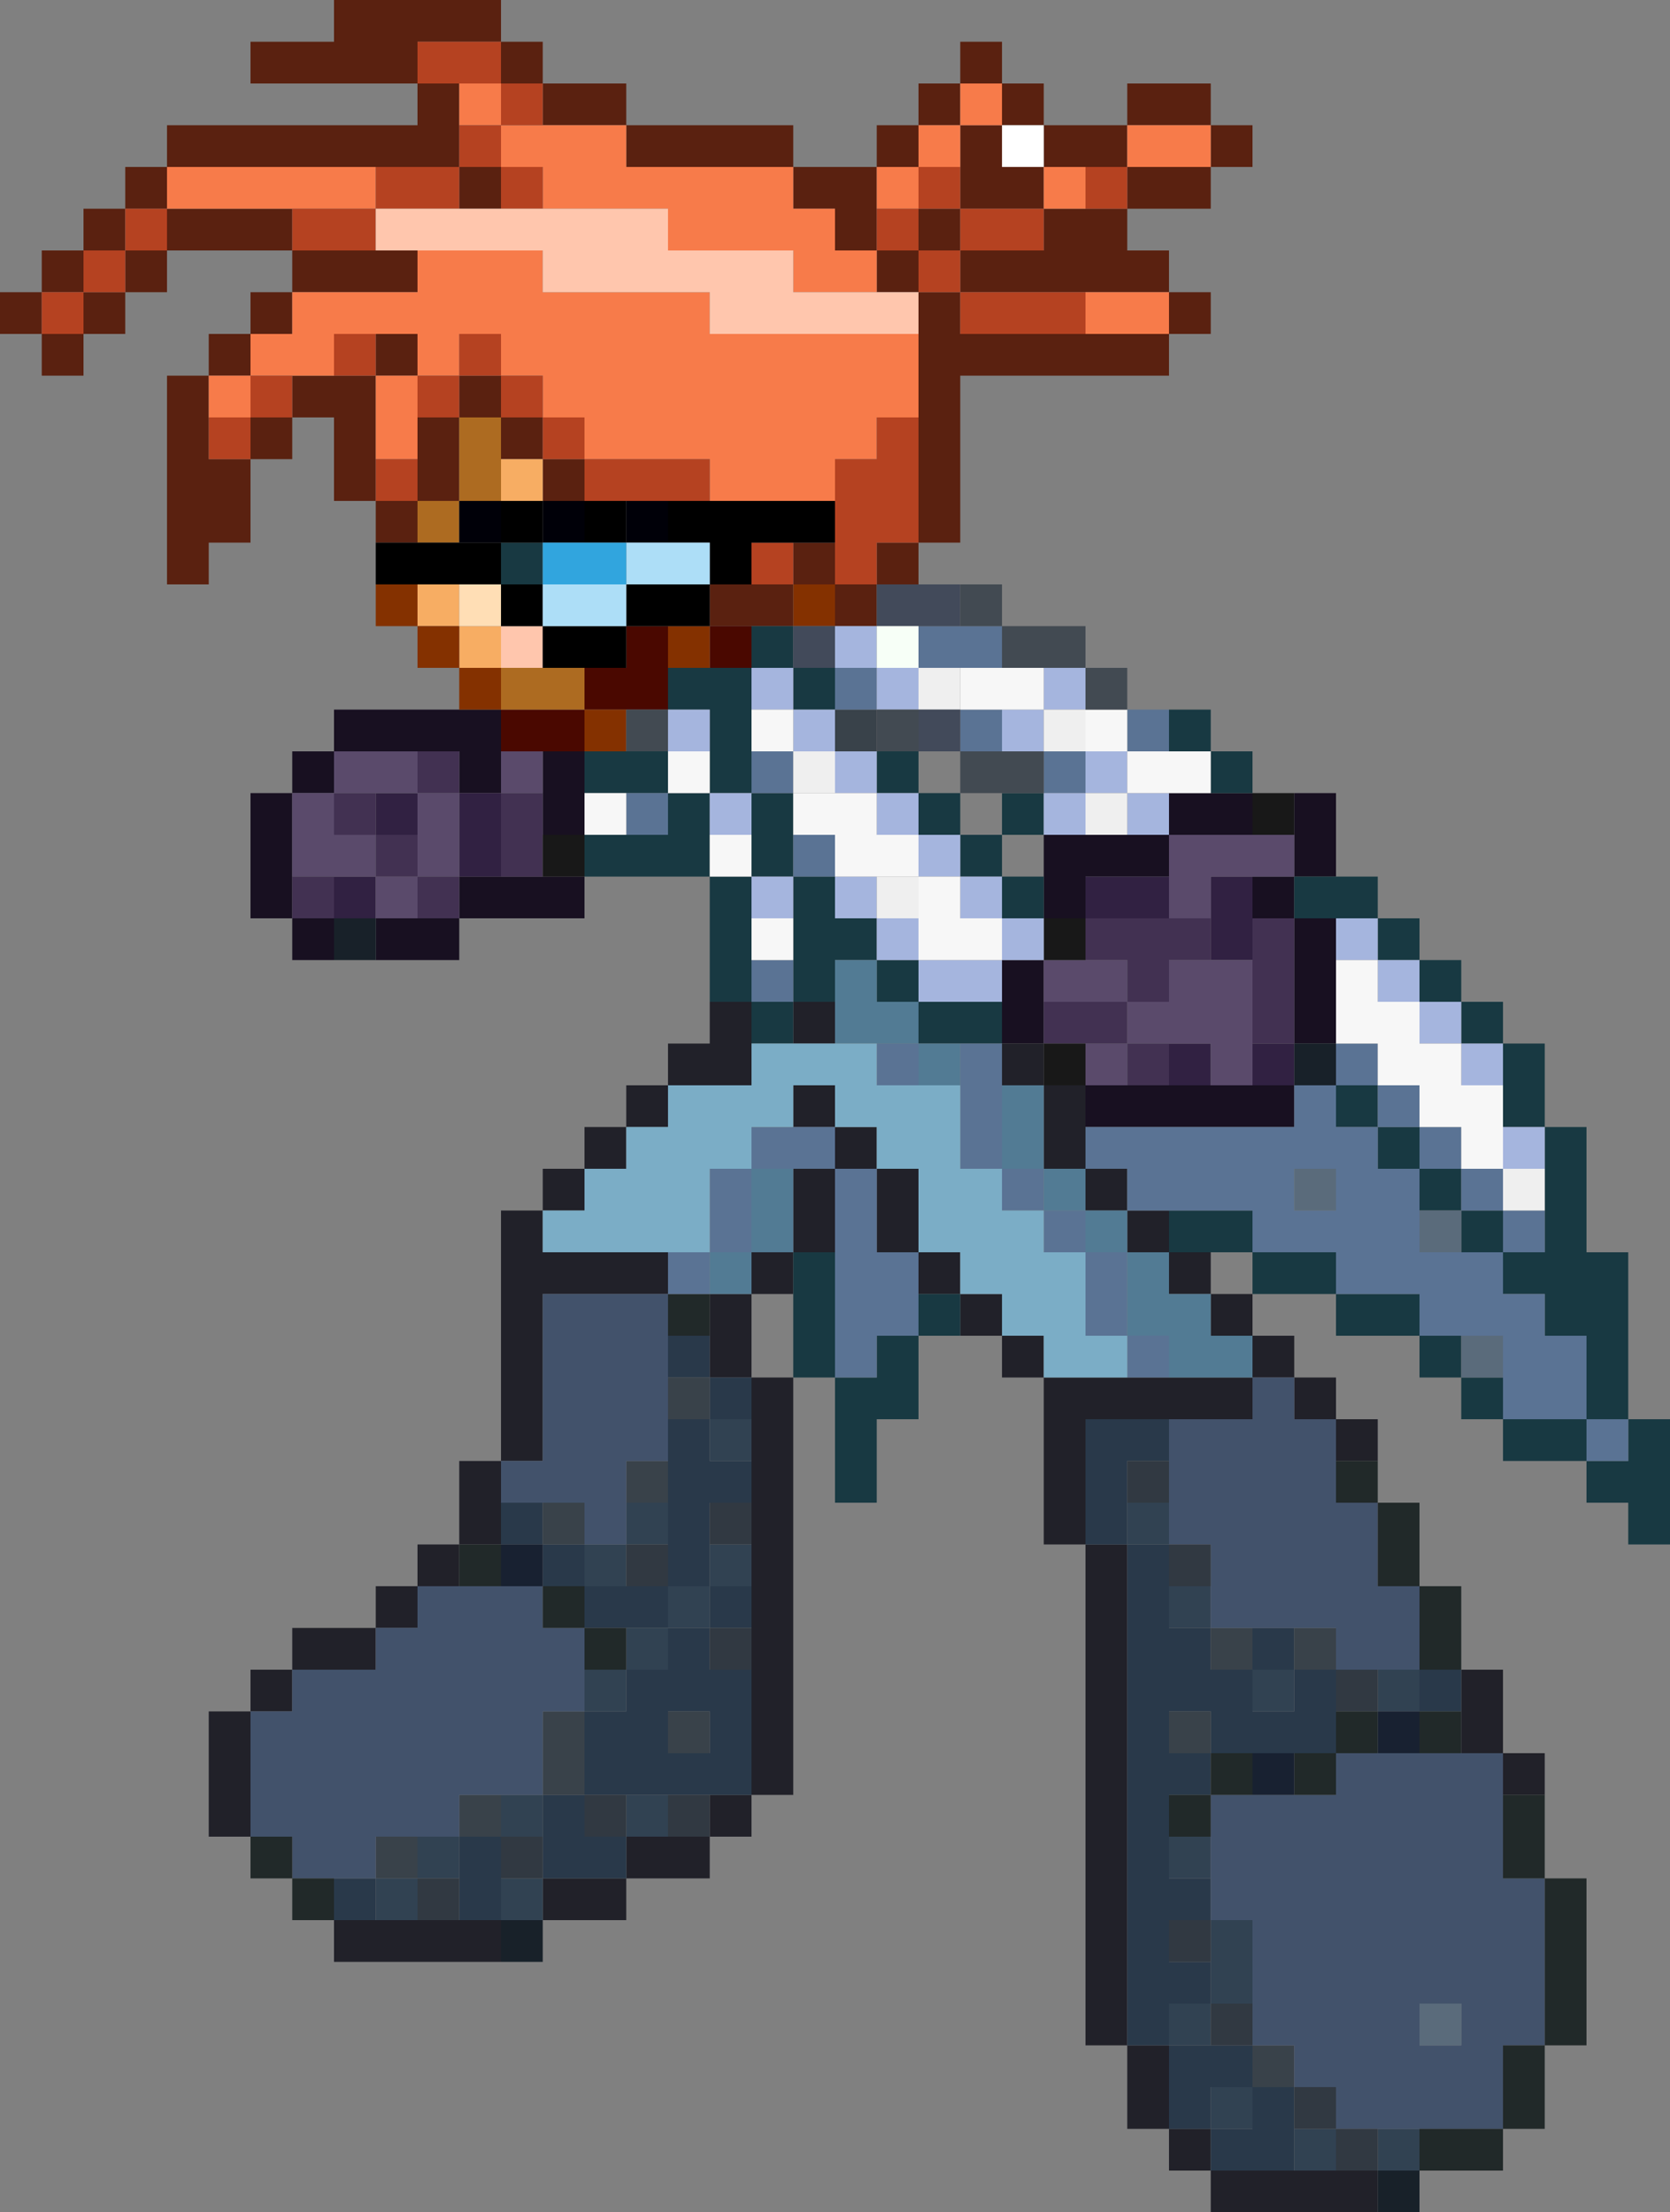 <?xml version="1.0" encoding="UTF-8" standalone="no"?>
<svg xmlns:xlink="http://www.w3.org/1999/xlink" height="53.0px" width="40.0px" xmlns="http://www.w3.org/2000/svg">
  <rect width="100%" height="100%" fill="#808080" stroke="none"/>
  <g transform="matrix(1.0, 0.0, 0.0, 1.0, -3.0, 6.0)">
    <path d="M12.0 7.0 L12.0 6.0 11.0 6.0 11.0 4.0 10.0 4.0 10.0 5.0 9.0 5.0 9.0 7.0 8.0 7.0 8.0 8.0 7.0 8.0 7.0 3.0 8.0 3.0 8.0 2.0 9.0 2.0 9.0 1.0 10.0 1.0 10.0 0.0 7.0 0.0 7.0 1.0 6.0 1.0 6.0 2.0 5.0 2.0 5.0 3.0 4.0 3.0 4.0 2.0 3.0 2.0 3.0 1.0 4.0 1.0 4.0 0.0 5.0 0.0 5.0 -1.0 6.0 -1.0 6.0 -2.0 7.0 -2.0 7.0 -3.0 13.0 -3.0 13.0 -4.0 9.0 -4.0 9.0 -5.0 11.0 -5.0 11.0 -6.0 15.0 -6.0 15.0 -5.0 16.0 -5.0 16.0 -4.0 18.0 -4.0 18.0 -3.0 22.0 -3.0 22.0 -2.0 24.0 -2.0 24.0 -3.0 25.0 -3.0 25.0 -4.0 26.0 -4.0 26.0 -5.0 27.0 -5.0 27.0 -4.0 28.0 -4.0 28.0 -3.0 30.0 -3.0 30.0 -4.0 32.0 -4.0 32.0 -3.0 33.0 -3.0 33.0 -2.0 32.0 -2.0 32.0 -1.0 30.0 -1.0 30.0 0.0 31.0 0.0 31.0 1.0 32.0 1.0 32.0 2.0 31.0 2.0 31.0 3.0 26.0 3.0 26.0 7.0 25.0 7.0 25.0 8.0 24.0 8.0 24.0 7.0 25.0 7.0 25.0 4.0 25.0 2.0 25.0 1.0 26.0 1.0 26.0 2.0 29.0 2.0 31.0 2.0 31.0 1.0 29.0 1.0 26.0 1.0 26.0 0.0 28.0 0.0 28.0 -1.0 29.0 -1.0 30.0 -1.0 30.0 -2.0 29.0 -2.0 28.0 -2.0 28.0 -3.0 27.0 -3.0 27.0 -4.0 26.0 -4.0 26.0 -3.0 25.0 -3.0 25.0 -2.0 24.0 -2.0 24.0 -1.0 24.0 0.0 23.0 0.0 23.0 -1.0 22.0 -1.0 22.0 -2.0 18.0 -2.0 18.0 -3.0 16.0 -3.0 16.0 -4.0 15.0 -4.0 15.0 -5.0 13.0 -5.0 13.0 -4.0 14.0 -4.0 14.0 -3.0 14.0 -2.0 12.0 -2.0 7.0 -2.0 7.0 -1.0 10.0 -1.0 10.0 0.0 12.0 0.0 13.0 0.0 13.0 1.0 10.0 1.0 10.0 2.0 9.0 2.0 9.0 3.0 8.0 3.0 8.0 4.0 8.0 5.0 9.0 5.0 9.0 4.0 10.0 4.0 10.0 3.0 11.0 3.0 12.0 3.0 12.0 5.0 12.0 6.0 13.0 6.0 13.0 7.0 12.0 7.0 M7.0 -1.0 L6.0 -1.0 6.0 0.0 5.0 0.0 5.0 1.0 4.0 1.0 4.0 2.0 5.0 2.0 5.0 1.0 6.0 1.0 6.0 0.0 7.0 0.0 7.0 -1.0 M30.0 -2.0 L32.0 -2.0 32.0 -3.0 30.0 -3.0 30.0 -2.0 M15.0 -1.0 L14.0 -1.0 14.0 -2.0 15.0 -2.0 15.0 -1.0 M24.0 1.0 L24.0 0.0 25.0 0.0 25.0 -1.0 26.0 -1.0 26.0 -2.0 26.0 -3.0 27.0 -3.0 27.0 -2.0 28.0 -2.0 28.0 -1.0 26.0 -1.0 26.0 0.0 25.0 0.0 25.0 1.0 24.0 1.0 M24.0 8.0 L24.0 9.0 23.0 9.0 23.0 8.0 24.0 8.0 M23.0 7.0 L23.0 8.0 22.0 8.0 22.0 7.0 23.0 7.0 M22.0 9.0 L21.0 9.0 20.0 9.0 20.0 8.0 21.0 8.0 22.0 8.0 22.0 9.0 M17.0 5.0 L17.0 6.0 16.0 6.0 16.0 5.0 15.0 5.0 15.0 4.0 16.0 4.0 16.0 5.0 17.0 5.0 M14.0 3.0 L15.0 3.0 15.0 4.0 14.0 4.0 14.0 6.0 13.0 6.0 13.0 5.0 13.0 4.0 14.0 4.0 14.0 3.0 M12.0 2.0 L13.0 2.0 13.0 3.0 12.0 3.0 12.0 2.0" fill="#5a2110" fill-rule="evenodd" stroke="none"/>
    <path d="M34.0 13.0 L35.0 13.0 35.0 15.0 34.0 15.0 34.0 16.0 33.0 16.0 33.0 15.0 34.0 15.0 34.0 14.0 34.0 13.0 M17.0 15.0 L17.0 16.0 14.0 16.0 14.0 17.0 12.0 17.0 12.0 16.0 13.0 16.0 14.0 16.0 14.0 15.0 15.0 15.0 16.0 15.0 17.0 15.0 M11.0 17.0 L10.0 17.0 10.0 16.0 9.0 16.0 9.0 13.0 10.0 13.0 10.0 12.0 11.0 12.0 11.0 11.0 14.0 11.0 15.0 11.0 15.0 12.0 15.0 13.0 14.0 13.0 14.0 12.0 13.0 12.0 11.0 12.0 11.0 13.0 10.0 13.0 10.0 15.0 10.0 16.0 11.0 16.0 11.0 17.0 M32.0 13.0 L33.0 13.0 33.0 14.0 31.0 14.0 31.0 15.0 29.0 15.0 29.0 16.0 28.0 16.0 28.0 15.0 28.0 14.0 29.0 14.0 30.0 14.0 31.0 14.0 31.0 13.0 32.0 13.0 M27.0 18.0 L27.0 17.0 28.0 17.0 28.0 18.0 28.0 19.0 27.0 19.0 27.0 18.0 M30.0 20.0 L31.0 20.0 32.0 20.0 33.0 20.0 34.0 20.0 34.0 21.0 29.0 21.0 29.0 20.0 30.0 20.0 M35.0 16.0 L35.0 17.0 35.0 19.0 34.0 19.0 34.0 16.0 35.0 16.0 M16.0 12.0 L17.0 12.0 17.0 13.0 17.0 14.0 16.0 14.0 16.0 13.0 16.0 12.0" fill="#181021" fill-rule="evenodd" stroke="none"/>
    <path d="M29.0 16.0 L29.0 15.0 31.0 15.0 31.0 16.0 29.0 16.0 M32.0 17.0 L32.0 16.0 32.0 15.0 33.0 15.0 33.0 16.0 33.0 17.0 32.0 17.0 M15.0 15.0 L14.0 15.0 14.0 13.0 15.0 13.0 15.0 15.0 M31.0 20.0 L31.0 19.0 32.0 19.0 32.0 20.0 31.0 20.0 M33.0 20.0 L33.0 19.0 34.0 19.0 34.0 20.0 33.0 20.0 M11.0 16.0 L11.0 15.0 12.0 15.0 12.0 16.0 11.0 16.0 M12.0 13.0 L13.0 13.0 13.0 14.0 12.0 14.0 12.0 13.0" fill="#312142" fill-rule="evenodd" stroke="none"/>
    <path d="M33.0 14.0 L34.0 14.0 34.0 15.0 33.0 15.0 32.0 15.0 32.0 16.0 31.0 16.0 31.0 15.0 31.0 14.0 33.0 14.0 M28.0 18.0 L28.0 17.0 29.0 17.0 30.0 17.0 30.0 18.0 31.0 18.0 31.0 17.0 32.0 17.0 33.0 17.0 33.0 19.0 33.0 20.0 32.0 20.0 32.0 19.0 31.0 19.0 30.0 19.0 30.0 20.0 29.0 20.0 29.0 19.0 30.0 19.0 30.0 18.0 28.0 18.0 M13.0 16.0 L12.0 16.0 12.0 15.0 13.0 15.0 13.0 16.0 M13.0 12.0 L13.0 13.0 14.0 13.0 14.0 15.0 13.0 15.0 13.0 14.0 13.0 13.0 12.0 13.0 11.0 13.0 11.0 14.0 12.0 14.0 12.0 15.0 11.0 15.0 10.0 15.0 10.0 13.0 11.0 13.0 11.0 12.0 13.0 12.0 M15.0 13.0 L15.0 12.0 16.0 12.0 16.0 13.0 15.0 13.0" fill="#5a4a6b" fill-rule="evenodd" stroke="none"/>
    <path d="M28.0 19.0 L28.0 18.0 30.0 18.0 30.0 19.0 29.0 19.0 28.0 19.0 M29.0 17.0 L29.0 16.0 31.0 16.0 32.0 16.0 32.0 17.0 31.0 17.0 31.0 18.0 30.0 18.0 30.0 17.0 29.0 17.0 M16.0 15.0 L15.0 15.0 15.0 13.0 16.0 13.0 16.0 14.0 16.0 15.0 M14.0 15.0 L14.0 16.0 13.0 16.0 13.0 15.0 12.0 15.0 12.0 14.0 11.0 14.0 11.0 13.0 12.0 13.0 12.0 14.0 13.0 14.0 13.0 15.0 14.0 15.0 M30.0 20.0 L30.0 19.0 31.0 19.0 31.0 20.0 30.0 20.0 M33.0 19.0 L33.0 17.0 33.0 16.0 34.0 16.0 34.0 19.0 33.0 19.0 M13.0 12.0 L14.0 12.0 14.0 13.0 13.0 13.0 13.0 12.0 M11.0 16.0 L10.0 16.0 10.0 15.0 11.0 15.0 11.0 16.0" fill="#423152" fill-rule="evenodd" stroke="none"/>
    <path d="M33.0 25.0 L33.0 26.0 34.0 26.0 34.0 27.0 35.0 27.0 35.0 28.0 36.0 28.0 36.0 29.0 35.0 29.0 35.0 28.0 34.0 28.0 34.0 27.0 33.0 27.0 33.0 26.0 32.0 26.0 32.0 25.0 33.0 25.0 M38.0 34.0 L39.0 34.0 39.0 36.0 40.0 36.0 40.0 37.0 39.0 37.0 39.0 36.0 38.0 36.0 38.0 35.0 38.0 34.0 M36.0 47.0 L32.0 47.0 32.0 46.0 31.0 46.0 31.0 45.0 30.0 45.0 30.0 43.0 29.0 43.0 29.0 31.0 28.0 31.0 28.0 27.0 27.0 27.0 27.0 26.0 26.0 26.0 26.0 25.0 25.0 25.0 25.0 24.0 24.0 24.0 24.0 22.0 23.0 22.0 23.0 21.0 22.0 21.0 22.0 20.0 23.0 20.0 23.0 21.0 24.0 21.0 24.0 22.0 25.0 22.0 25.0 24.0 26.0 24.0 26.0 25.0 27.0 25.0 27.0 26.0 28.0 26.0 28.0 27.0 30.0 27.0 31.0 27.0 33.0 27.0 33.0 28.0 31.0 28.0 29.0 28.0 29.0 31.0 30.0 31.0 30.0 43.0 31.0 43.0 31.0 45.0 32.0 45.0 32.0 46.0 34.0 46.0 35.0 46.0 36.0 46.0 36.0 47.0 M22.0 27.0 L22.0 37.0 21.0 37.0 21.0 38.0 20.0 38.0 20.0 39.0 18.0 39.0 18.0 40.0 16.0 40.0 16.0 39.0 18.0 39.0 18.0 38.0 19.0 38.0 20.0 38.0 20.0 37.0 21.0 37.0 21.0 34.0 21.0 33.0 21.0 32.0 21.0 31.0 21.0 30.0 21.0 29.0 21.0 28.0 21.0 27.0 20.0 27.0 20.0 26.0 20.0 25.0 21.0 25.0 21.0 24.0 22.0 24.0 22.0 22.0 23.0 22.0 23.0 24.0 22.0 24.0 22.0 25.0 21.0 25.0 21.0 27.0 22.0 27.0 M15.0 41.0 L11.0 41.0 11.0 40.0 12.0 40.0 13.0 40.0 14.0 40.0 15.0 40.0 15.0 41.0 M9.0 38.0 L8.0 38.0 8.0 35.0 9.0 35.0 9.0 34.0 10.0 34.0 10.0 33.0 12.0 33.0 12.0 32.0 13.0 32.0 13.0 31.0 14.0 31.0 14.0 29.0 15.0 29.0 15.0 23.0 16.0 23.0 16.0 22.0 17.0 22.0 17.0 21.0 18.0 21.0 18.0 20.0 19.0 20.0 19.0 19.0 20.0 19.0 20.0 18.0 21.0 18.0 21.0 19.0 21.0 20.0 19.0 20.0 19.0 21.0 18.0 21.0 18.0 22.0 17.0 22.0 17.0 23.0 16.0 23.0 16.0 24.0 19.0 24.0 19.0 25.0 16.0 25.0 16.0 29.0 15.0 29.0 15.0 30.0 15.0 31.0 14.0 31.0 14.0 32.0 13.0 32.0 13.0 33.0 12.0 33.0 12.0 34.0 10.0 34.0 10.0 35.0 9.0 35.0 9.0 38.0 M27.0 19.0 L28.0 19.0 28.0 20.0 27.0 20.0 27.0 19.0 M22.0 18.0 L23.0 18.0 23.0 19.0 22.0 19.0 22.0 18.0 M29.0 20.0 L29.0 21.0 29.0 22.0 30.0 22.0 30.0 23.0 29.0 23.0 29.0 22.0 28.0 22.0 28.0 20.0 29.0 20.0 M30.0 23.0 L31.0 23.0 31.0 24.0 32.0 24.0 32.0 25.0 31.0 25.0 31.0 24.0 30.0 24.0 30.0 23.0" fill="#212129" fill-rule="evenodd" stroke="none"/>
    <path d="M31.0 28.0 L31.0 29.0 30.0 29.0 30.0 30.0 30.0 31.0 29.0 31.0 29.0 28.0 31.0 28.0 M33.0 33.0 L34.0 33.0 34.0 34.0 35.0 34.0 35.0 35.0 35.0 36.0 34.0 36.0 33.0 36.0 32.0 36.0 32.0 37.0 31.0 37.0 31.0 38.0 31.0 39.0 32.0 39.0 32.0 40.0 31.0 40.0 31.0 41.0 32.0 41.0 32.0 42.0 31.0 42.0 31.0 43.0 32.0 43.0 33.0 43.0 33.0 44.0 34.0 44.0 34.0 45.0 34.0 46.0 32.0 46.0 32.0 45.0 31.0 45.0 31.0 43.0 30.0 43.0 30.0 31.0 31.0 31.0 31.0 32.0 31.0 33.0 32.0 33.0 32.0 34.0 33.0 34.0 33.0 35.0 34.0 35.0 34.0 34.0 33.0 34.0 33.0 33.0 M19.0 26.0 L20.0 26.0 20.0 27.0 19.0 27.0 19.0 26.0 M16.0 30.0 L16.0 31.0 17.0 31.0 17.0 32.0 18.0 32.0 19.0 32.0 19.0 31.0 19.0 30.0 19.0 29.0 19.0 28.0 20.0 28.0 20.0 29.0 21.0 29.0 21.0 30.0 20.0 30.0 20.0 31.0 20.0 32.0 19.0 32.0 19.0 33.0 20.0 33.0 20.0 32.0 21.0 32.0 21.0 33.0 20.0 33.0 20.0 34.0 21.0 34.0 21.0 37.0 20.0 37.0 19.0 37.0 18.0 37.0 17.0 37.0 17.0 38.0 18.0 38.0 18.0 39.0 16.0 39.0 16.0 38.0 16.0 37.0 17.0 37.0 17.0 35.0 18.0 35.0 18.0 34.0 19.0 34.0 19.0 33.0 18.0 33.0 17.0 33.0 17.0 32.0 16.0 32.0 16.0 31.0 15.0 31.0 15.0 30.0 16.0 30.0 M21.0 28.0 L20.0 28.0 20.0 27.0 21.0 27.0 21.0 28.0 M11.0 39.0 L12.0 39.0 12.0 40.0 11.0 40.0 11.0 39.0 M19.0 36.0 L20.0 36.0 20.0 35.0 19.0 35.0 19.0 36.0 M15.0 39.0 L15.0 40.0 14.0 40.0 14.0 39.0 14.0 38.0 15.0 38.0 15.0 39.0 M32.0 36.0 L32.0 35.0 31.0 35.0 31.0 36.0 32.0 36.0 M37.0 35.0 L37.0 34.0 38.0 34.0 38.0 35.0 37.0 35.0 M33.0 44.0 L32.0 44.0 32.0 45.0 33.0 45.0 33.0 44.0" fill="#29394a" fill-rule="evenodd" stroke="none"/>
    <path d="M23.0 11.0 L24.0 11.0 24.0 12.0 23.0 12.0 23.0 11.0 M32.0 33.0 L33.0 33.0 33.0 34.0 32.0 34.0 32.0 33.0 M34.0 33.0 L35.0 33.0 35.0 34.0 34.0 34.0 34.0 33.0 M19.0 27.0 L20.0 27.0 20.0 28.0 19.0 28.0 19.0 27.0 M16.0 30.0 L17.0 30.0 17.0 31.0 16.0 31.0 16.0 30.0 M18.0 30.0 L18.0 29.0 19.0 29.0 19.0 30.0 18.0 30.0 M12.0 39.0 L12.0 38.0 13.0 38.0 13.0 39.0 12.0 39.0 M14.0 38.0 L14.0 37.0 15.0 37.0 15.0 38.0 14.0 38.0 M16.0 37.0 L16.0 35.0 17.0 35.0 17.0 37.0 16.0 37.0 M19.0 36.0 L19.0 35.0 20.0 35.0 20.0 36.0 19.0 36.0 M32.0 36.0 L31.0 36.0 31.0 35.0 32.0 35.0 32.0 36.0 M33.0 43.0 L34.0 43.0 34.0 44.0 33.0 44.0 33.0 43.0" fill="#39424a" fill-rule="evenodd" stroke="none"/>
    <path d="M31.0 30.0 L31.0 31.0 30.0 31.0 30.0 30.0 31.0 30.0 M32.0 32.0 L32.0 33.0 31.0 33.0 31.0 32.0 32.0 32.0 M36.0 34.0 L37.0 34.0 37.0 35.0 36.0 35.0 36.0 34.0 M17.0 31.0 L18.0 31.0 18.0 30.0 19.0 30.0 19.0 31.0 18.0 31.0 18.0 32.0 17.0 32.0 17.0 31.0 M21.0 29.0 L20.0 29.0 20.0 28.0 21.0 28.0 21.0 29.0 M19.0 32.0 L20.0 32.0 20.0 31.0 21.0 31.0 21.0 32.0 20.0 32.0 20.0 33.0 19.0 33.0 19.0 32.0 M13.0 38.0 L14.0 38.0 14.0 39.0 13.0 39.0 13.0 40.0 12.0 40.0 12.0 39.0 13.0 39.0 13.0 38.0 M15.0 37.0 L16.0 37.0 16.0 38.0 15.0 38.0 15.0 37.0 M17.0 35.0 L17.0 34.0 18.0 34.0 18.0 33.0 19.0 33.0 19.0 34.0 18.0 34.0 18.0 35.0 17.0 35.0 M18.0 37.0 L19.0 37.0 19.0 38.0 18.0 38.0 18.0 37.0 M16.0 39.0 L16.0 40.0 15.0 40.0 15.0 39.0 16.0 39.0 M33.0 34.0 L34.0 34.0 34.0 35.0 33.0 35.0 33.0 34.0 M31.0 38.0 L32.0 38.0 32.0 39.0 31.0 39.0 31.0 38.0 M32.0 40.0 L33.0 40.0 33.0 42.0 32.0 42.0 32.0 43.0 31.0 43.0 31.0 42.0 32.0 42.0 32.0 41.0 32.0 40.0 M36.0 45.0 L37.0 45.0 37.0 46.0 36.0 46.0 36.0 45.0 M34.0 45.0 L35.0 45.0 35.0 46.0 34.0 46.0 34.0 45.0 M33.0 44.0 L33.0 45.0 32.0 45.0 32.0 44.0 33.0 44.0" fill="#314252" fill-rule="evenodd" stroke="none"/>
    <path d="M33.0 27.0 L34.0 27.0 34.0 28.0 35.0 28.0 35.0 29.0 35.0 30.0 36.0 30.0 36.0 32.0 37.0 32.0 37.0 34.0 36.0 34.0 35.0 34.0 35.0 33.0 34.0 33.0 33.0 33.0 32.0 33.0 32.0 32.0 32.0 31.0 31.0 31.0 31.0 30.0 31.0 29.0 31.0 28.0 33.0 28.0 33.0 27.0 M19.0 25.0 L19.0 26.0 19.0 27.0 19.0 28.0 19.0 29.0 18.0 29.0 18.0 30.0 18.0 31.0 17.0 31.0 17.0 30.0 16.0 30.0 15.0 30.0 15.0 29.0 16.0 29.0 16.0 25.0 19.0 25.0 M14.0 32.0 L15.0 32.0 16.0 32.0 16.0 33.0 17.0 33.0 17.0 34.0 17.0 35.0 16.0 35.0 16.0 37.0 15.0 37.0 14.0 37.0 14.0 38.0 13.0 38.0 12.0 38.0 12.0 39.0 11.0 39.0 10.0 39.0 10.0 38.0 9.0 38.0 9.0 35.0 10.0 35.0 10.0 34.0 12.0 34.0 12.0 33.0 13.0 33.0 13.0 32.0 14.0 32.0 M32.0 38.0 L32.0 37.0 33.0 37.0 34.0 37.0 35.0 37.0 35.0 36.0 36.0 36.0 37.0 36.0 38.0 36.0 39.0 36.0 39.0 37.0 39.0 39.0 40.0 39.0 40.0 43.0 39.0 43.0 39.0 45.0 37.0 45.0 36.0 45.0 35.0 45.0 35.0 44.0 34.0 44.0 34.0 43.0 33.0 43.0 33.0 42.0 33.0 40.0 32.0 40.0 32.0 39.0 32.0 38.0 M38.0 43.0 L38.0 42.0 37.0 42.0 37.0 43.0 38.0 43.0" fill="#42526b" fill-rule="evenodd" stroke="none"/>
    <path d="M31.0 29.0 L31.0 30.0 30.0 30.0 30.0 29.0 31.0 29.0 M31.0 31.0 L32.0 31.0 32.0 32.0 31.0 32.0 31.0 31.0 M35.0 34.0 L36.0 34.0 36.0 35.0 35.0 35.0 35.0 34.0 M19.0 31.0 L19.0 32.0 18.0 32.0 18.0 31.0 19.0 31.0 M20.0 31.0 L20.0 30.0 21.0 30.0 21.0 31.0 20.0 31.0 M21.0 34.0 L20.0 34.0 20.0 33.0 21.0 33.0 21.0 34.0 M18.0 37.0 L18.0 38.0 17.0 38.0 17.0 37.0 18.0 37.0 M19.0 38.0 L19.0 37.0 20.0 37.0 20.0 38.0 19.0 38.0 M16.0 38.0 L16.0 39.0 15.0 39.0 15.0 38.0 16.0 38.0 M14.0 40.0 L13.0 40.0 13.0 39.0 14.0 39.0 14.0 40.0 M32.0 41.0 L31.0 41.0 31.0 40.0 32.0 40.0 32.0 41.0 M33.0 42.0 L33.0 43.0 32.0 43.0 32.0 42.0 33.0 42.0 M34.0 44.0 L35.0 44.0 35.0 45.0 36.0 45.0 36.0 46.0 35.0 46.0 35.0 45.0 34.0 45.0 34.0 44.0" fill="#313942" fill-rule="evenodd" stroke="none"/>
    <path d="M36.0 29.0 L36.0 30.0 37.0 30.0 37.0 32.0 38.0 32.0 38.0 34.0 37.0 34.0 37.0 32.0 36.0 32.0 36.0 30.0 35.0 30.0 35.0 29.0 36.0 29.0 M40.0 37.0 L40.0 39.0 41.0 39.0 41.0 43.0 40.0 43.0 40.0 45.0 39.0 45.0 39.0 46.0 37.0 46.0 37.0 45.0 39.0 45.0 39.0 43.0 40.0 43.0 40.0 39.0 39.0 39.0 39.0 37.0 40.0 37.0 M11.0 40.0 L10.0 40.0 10.0 39.0 9.0 39.0 9.0 38.0 10.0 38.0 10.0 39.0 11.0 39.0 11.0 40.0 M19.0 25.0 L20.0 25.0 20.0 26.0 19.0 26.0 19.0 25.0 M14.0 32.0 L14.0 31.0 15.0 31.0 15.0 32.0 14.0 32.0 M17.0 34.0 L17.0 33.0 16.0 33.0 16.0 32.0 17.0 32.0 17.0 33.0 18.0 33.0 18.0 34.0 17.0 34.0 M35.0 35.0 L36.0 35.0 36.0 36.0 35.0 36.0 35.0 37.0 34.0 37.0 34.0 36.0 35.0 36.0 35.0 35.0 M31.0 38.0 L31.0 37.0 32.0 37.0 32.0 38.0 31.0 38.0 M32.0 37.0 L32.0 36.0 33.0 36.0 33.0 37.0 32.0 37.0 M38.0 35.0 L38.0 36.0 37.0 36.0 37.0 35.0 38.0 35.0" fill="#212929" fill-rule="evenodd" stroke="none"/>
    <path d="M31.0 11.0 L32.0 11.0 32.0 12.0 33.0 12.0 33.0 13.0 32.0 13.0 32.0 12.0 31.0 12.0 31.0 11.0 M35.0 15.0 L36.0 15.0 36.0 16.0 37.0 16.0 37.0 17.0 38.0 17.0 38.0 18.0 39.0 18.0 39.0 19.0 40.0 19.0 40.0 21.0 41.0 21.0 41.0 24.0 42.0 24.0 42.0 28.0 43.0 28.0 43.0 31.0 42.0 31.0 42.0 30.0 41.0 30.0 41.0 29.0 39.0 29.0 39.0 28.0 38.0 28.0 38.0 27.0 37.0 27.0 37.0 26.0 35.0 26.0 35.0 25.0 33.0 25.0 33.0 24.0 35.0 24.0 35.0 25.0 37.0 25.0 37.0 26.0 38.0 26.0 38.0 27.0 39.0 27.0 39.0 28.0 41.0 28.0 41.0 29.0 42.0 29.0 42.0 28.0 41.0 28.0 41.0 26.0 40.0 26.0 40.0 25.0 39.0 25.0 39.0 24.0 40.0 24.0 40.0 23.0 40.0 22.0 40.0 21.0 39.0 21.0 39.0 20.0 39.0 19.0 38.0 19.0 38.0 18.0 37.0 18.0 37.0 17.0 36.0 17.0 36.0 16.0 35.0 16.0 34.0 16.0 34.0 15.0 35.0 15.0 M26.0 26.0 L25.0 26.0 25.0 28.0 24.0 28.0 24.0 30.0 23.0 30.0 23.0 27.0 22.0 27.0 22.0 25.0 22.0 24.0 23.0 24.0 23.0 27.0 24.0 27.0 24.0 26.0 25.0 26.0 25.0 25.0 26.0 25.0 26.0 26.0 M20.0 18.0 L20.0 15.0 17.0 15.0 17.0 14.0 18.0 14.0 19.0 14.0 19.0 13.0 20.0 13.0 20.0 12.0 20.0 11.0 19.0 11.0 19.0 10.0 20.0 10.0 21.0 10.0 21.0 9.0 22.0 9.0 22.0 10.0 21.0 10.0 21.0 11.0 21.0 12.0 21.0 13.0 20.0 13.0 20.0 14.0 20.0 15.0 21.0 15.0 21.0 14.0 21.0 13.0 22.0 13.0 22.0 14.0 22.0 15.0 23.0 15.0 23.0 16.0 24.0 16.0 24.0 17.0 25.0 17.0 25.0 18.0 27.0 18.0 27.0 19.0 26.0 19.0 25.0 19.0 25.0 18.0 24.0 18.0 24.0 17.0 23.0 17.0 23.0 18.0 22.0 18.0 22.0 17.0 22.0 16.0 22.0 15.0 21.0 15.0 21.0 16.0 21.0 17.0 21.0 18.0 22.0 18.0 22.0 19.0 21.0 19.0 21.0 18.0 20.0 18.0 M22.0 11.0 L22.0 10.0 23.0 10.0 23.0 11.0 22.0 11.0 M24.0 13.0 L24.0 12.0 25.0 12.0 25.0 13.0 26.0 13.0 26.0 14.0 27.0 14.0 27.0 15.0 26.0 15.0 26.0 14.0 25.0 14.0 25.0 13.0 24.0 13.0 M28.0 15.0 L28.0 16.0 27.0 16.0 27.0 15.0 28.0 15.0 M28.0 13.0 L28.0 14.0 27.0 14.0 27.0 13.0 28.0 13.0 M31.0 23.0 L33.0 23.0 33.0 24.0 32.0 24.0 31.0 24.0 31.0 23.0 M39.0 23.0 L39.0 24.0 38.0 24.0 38.0 23.0 39.0 23.0 M37.0 23.0 L37.0 22.0 36.0 22.0 36.0 21.0 35.0 21.0 35.0 20.0 36.0 20.0 36.0 21.0 37.0 21.0 37.0 22.0 38.0 22.0 38.0 23.0 37.0 23.0 M15.0 7.0 L16.0 7.0 16.0 8.0 15.0 8.0 15.0 7.0 M18.0 12.0 L19.0 12.0 19.0 13.0 18.0 13.0 17.0 13.0 17.0 12.0 18.0 12.0" fill="#183942" fill-rule="evenodd" stroke="none"/>
    <path d="M30.0 11.0 L31.0 11.0 31.0 12.0 30.0 12.0 30.0 11.0 M41.0 29.0 L41.0 28.0 39.0 28.0 39.0 27.0 39.0 26.0 38.0 26.0 37.0 26.0 37.0 25.0 35.0 25.0 35.0 24.0 33.0 24.0 33.0 23.0 31.0 23.0 30.0 23.0 30.0 22.0 29.0 22.0 29.0 21.0 34.0 21.0 34.0 20.0 35.0 20.0 35.0 19.0 36.0 19.0 36.0 20.0 35.0 20.0 35.0 21.0 36.0 21.0 36.0 22.0 37.0 22.0 37.0 23.0 37.0 24.0 38.0 24.0 39.0 24.0 39.0 23.0 40.0 23.0 40.0 24.0 39.0 24.0 39.0 25.0 40.0 25.0 40.0 26.0 41.0 26.0 41.0 28.0 42.0 28.0 42.0 29.0 41.0 29.0 M25.0 9.0 L26.0 9.0 27.0 9.0 27.0 10.0 26.0 10.0 25.0 10.0 25.0 9.0 M23.0 10.0 L24.0 10.0 24.0 11.0 23.0 11.0 23.0 10.0 M21.0 12.0 L22.0 12.0 22.0 13.0 21.0 13.0 21.0 12.0 M26.0 12.0 L26.0 11.0 27.0 11.0 27.0 12.0 26.0 12.0 M29.0 12.0 L29.0 13.0 28.0 13.0 28.0 12.0 29.0 12.0 M26.0 19.0 L27.0 19.0 27.0 20.0 27.0 22.0 28.0 22.0 28.0 23.0 29.0 23.0 29.0 24.0 30.0 24.0 30.0 26.0 31.0 26.0 31.0 27.0 30.0 27.0 30.0 26.0 29.0 26.0 29.0 24.0 28.0 24.0 28.0 23.0 27.0 23.0 27.0 22.0 26.0 22.0 26.0 20.0 26.0 19.0 M22.0 14.0 L23.0 14.0 23.0 15.0 22.0 15.0 22.0 14.0 M19.0 13.0 L19.0 14.0 18.0 14.0 18.0 13.0 19.0 13.0 M22.0 17.0 L22.0 18.0 21.0 18.0 21.0 17.0 22.0 17.0 M25.0 20.0 L24.0 20.0 24.0 19.0 25.0 19.0 25.0 20.0 M19.0 24.0 L20.0 24.0 20.0 22.0 21.0 22.0 21.0 21.0 22.0 21.0 23.0 21.0 23.0 22.0 24.0 22.0 24.0 24.0 25.0 24.0 25.0 25.0 25.0 26.0 24.0 26.0 24.0 27.0 23.0 27.0 23.0 24.0 23.0 22.0 22.0 22.0 21.0 22.0 21.0 24.0 20.0 24.0 20.0 25.0 19.0 25.0 19.0 24.0 M34.0 22.0 L34.0 23.0 35.0 23.0 35.0 22.0 34.0 22.0 M36.0 20.0 L37.0 20.0 37.0 21.0 36.0 21.0 36.0 20.0 M37.0 21.0 L38.0 21.0 38.0 22.0 39.0 22.0 39.0 23.0 38.0 23.0 38.0 22.0 37.0 22.0 37.0 21.0" fill="#5a7394" fill-rule="evenodd" stroke="none"/>
    <path d="M33.0 13.0 L34.0 13.0 34.0 14.0 33.0 14.0 33.0 13.0 M28.0 16.0 L29.0 16.0 29.0 17.0 28.0 17.0 28.0 16.0 M28.0 20.0 L28.0 19.0 29.0 19.0 29.0 20.0 28.0 20.0 M17.0 14.0 L17.0 15.0 16.0 15.0 16.0 14.0 17.0 14.0" fill="#181818" fill-rule="evenodd" stroke="none"/>
    <path d="M30.0 12.0 L30.0 13.0 31.0 13.0 31.0 14.0 30.0 14.0 30.0 13.0 29.0 13.0 29.0 12.0 30.0 12.0 M23.0 9.0 L24.0 9.0 24.0 10.0 23.0 10.0 23.0 9.0 M21.0 10.0 L22.0 10.0 22.0 11.0 21.0 11.0 21.0 10.0 M22.0 12.0 L22.0 11.0 23.0 11.0 23.0 12.0 24.0 12.0 24.0 13.0 23.0 13.0 23.0 12.0 22.0 12.0 M19.0 11.0 L20.0 11.0 20.0 12.0 19.0 12.0 19.0 11.0 M20.0 13.0 L21.0 13.0 21.0 14.0 20.0 14.0 20.0 13.0 M24.0 11.0 L24.0 10.0 25.0 10.0 25.0 11.0 24.0 11.0 M27.0 11.0 L28.0 11.0 28.0 10.0 29.0 10.0 29.0 11.0 28.0 11.0 28.0 12.0 27.0 12.0 27.0 11.0 M28.0 13.0 L29.0 13.0 29.0 14.0 28.0 14.0 28.0 13.0 M26.0 14.0 L26.0 15.0 27.0 15.0 27.0 16.0 28.0 16.0 28.0 17.0 27.0 17.0 27.0 18.0 25.0 18.0 25.0 17.0 27.0 17.0 27.0 16.0 26.0 16.0 26.0 15.0 25.0 15.0 25.0 14.0 24.0 14.0 24.0 13.0 25.0 13.0 25.0 14.0 26.0 14.0 M25.0 16.0 L25.0 17.0 24.0 17.0 24.0 16.0 25.0 16.0 M23.0 15.0 L24.0 15.0 24.0 16.0 23.0 16.0 23.0 15.0 M21.0 16.0 L21.0 15.0 22.0 15.0 22.0 16.0 21.0 16.0 M36.0 16.0 L36.0 17.0 37.0 17.0 37.0 18.0 38.0 18.0 38.0 19.0 39.0 19.0 39.0 20.0 38.0 20.0 38.0 19.0 37.0 19.0 37.0 18.0 36.0 18.0 36.0 17.0 35.0 17.0 35.0 16.0 36.0 16.0 M39.0 21.0 L40.0 21.0 40.0 22.0 39.0 22.0 39.0 21.0" fill="#a5b5de" fill-rule="evenodd" stroke="none"/>
    <path d="M23.0 12.0 L23.0 13.0 22.0 13.0 22.0 12.0 23.0 12.0 M25.0 11.0 L25.0 10.0 26.0 10.0 26.0 11.0 25.0 11.0 M28.0 11.0 L29.0 11.0 29.0 12.0 28.0 12.0 28.0 11.0 M29.0 13.0 L30.0 13.0 30.0 14.0 29.0 14.0 29.0 13.0 M25.0 15.0 L25.0 16.0 24.0 16.0 24.0 15.0 25.0 15.0 M40.0 22.0 L40.0 23.0 39.0 23.0 39.0 22.0 40.0 22.0" fill="#efefef" fill-rule="evenodd" stroke="none"/>
    <path d="M31.0 12.0 L32.0 12.0 32.0 13.0 31.0 13.0 30.0 13.0 30.0 12.0 31.0 12.0 M21.0 12.0 L21.0 11.0 22.0 11.0 22.0 12.0 21.0 12.0 M20.0 12.0 L20.0 13.0 19.0 13.0 19.0 12.0 20.0 12.0 M23.0 13.0 L24.0 13.0 24.0 14.0 25.0 14.0 25.0 15.0 26.0 15.0 26.0 16.0 27.0 16.0 27.0 17.0 25.0 17.0 25.0 16.0 25.0 15.0 24.0 15.0 23.0 15.0 23.0 14.0 22.0 14.0 22.0 13.0 23.0 13.0 M26.0 10.0 L27.0 10.0 28.0 10.0 28.0 11.0 27.0 11.0 26.0 11.0 26.0 10.0 M29.0 11.0 L30.0 11.0 30.0 12.0 29.0 12.0 29.0 11.0 M21.0 14.0 L21.0 15.0 20.0 15.0 20.0 14.0 21.0 14.0 M18.0 14.0 L17.0 14.0 17.0 13.0 18.0 13.0 18.0 14.0 M21.0 16.0 L22.0 16.0 22.0 17.0 21.0 17.0 21.0 16.0 M39.0 20.0 L39.0 21.0 39.0 22.0 38.0 22.0 38.0 21.0 37.0 21.0 37.0 20.0 36.0 20.0 36.0 19.0 35.0 19.0 35.0 17.0 36.0 17.0 36.0 18.0 37.0 18.0 37.0 19.0 38.0 19.0 38.0 20.0 39.0 20.0" fill="#f7f7f7" fill-rule="evenodd" stroke="none"/>
    <path d="M12.0 5.0 L12.0 3.0 13.0 3.0 13.0 2.0 12.0 2.0 11.0 2.0 11.0 3.0 10.0 3.0 9.0 3.0 9.0 2.0 10.0 2.0 10.0 1.0 13.0 1.0 13.0 0.0 16.0 0.0 16.0 1.0 20.0 1.0 20.0 2.0 25.0 2.0 25.0 4.0 24.0 4.0 24.0 5.0 23.0 5.0 23.0 6.0 20.0 6.0 20.0 5.0 17.0 5.0 17.0 4.0 16.0 4.0 16.0 3.0 15.0 3.0 15.0 2.0 14.0 2.0 14.0 3.0 13.0 3.0 13.0 4.0 13.0 5.0 12.0 5.0 M8.0 4.0 L8.0 3.0 9.0 3.0 9.0 4.0 8.0 4.0 M10.0 -1.0 L7.0 -1.0 7.0 -2.0 12.0 -2.0 12.0 -1.0 10.0 -1.0 M14.0 -3.0 L14.0 -4.0 15.0 -4.0 15.0 -3.0 16.0 -3.0 18.0 -3.0 18.0 -2.0 22.0 -2.0 22.0 -1.0 23.0 -1.0 23.0 0.0 24.0 0.0 24.0 1.0 22.0 1.0 22.0 0.0 19.0 0.0 19.0 -1.0 16.0 -1.0 16.0 -2.0 15.0 -2.0 15.0 -3.0 14.0 -3.0 M24.0 -1.0 L24.0 -2.0 25.0 -2.0 25.0 -3.0 26.0 -3.0 26.0 -4.0 27.0 -4.0 27.0 -3.0 26.0 -3.0 26.0 -2.0 25.0 -2.0 25.0 -1.0 24.0 -1.0 M28.0 -2.0 L29.0 -2.0 29.0 -1.0 28.0 -1.0 28.0 -2.0 M30.0 -2.0 L30.0 -3.0 32.0 -3.0 32.0 -2.0 30.0 -2.0 M29.0 1.0 L31.0 1.0 31.0 2.0 29.0 2.0 29.0 1.0" fill="#f77b4a" fill-rule="evenodd" stroke="none"/>
    <path d="M13.0 6.0 L12.0 6.0 12.0 5.0 13.0 5.0 13.0 6.0 M12.0 3.0 L11.0 3.0 11.0 2.0 12.0 2.0 12.0 3.0 M10.0 3.0 L10.0 4.0 9.0 4.0 9.0 5.0 8.0 5.0 8.0 4.0 9.0 4.0 9.0 3.0 10.0 3.0 M12.0 0.0 L10.0 0.0 10.0 -1.0 12.0 -1.0 12.0 -2.0 14.0 -2.0 14.0 -3.0 15.0 -3.0 15.0 -2.0 14.0 -2.0 14.0 -1.0 12.0 -1.0 12.0 0.0 M7.0 -1.0 L7.0 0.0 6.0 0.0 6.0 1.0 5.0 1.0 5.0 2.0 4.0 2.0 4.0 1.0 5.0 1.0 5.0 0.0 6.0 0.0 6.0 -1.0 7.0 -1.0 M14.0 -4.0 L13.0 -4.0 13.0 -5.0 15.0 -5.0 15.0 -4.0 16.0 -4.0 16.0 -3.0 15.0 -3.0 15.0 -4.0 14.0 -4.0 M24.0 0.0 L24.0 -1.0 25.0 -1.0 25.0 0.0 24.0 0.0 M29.0 -2.0 L30.0 -2.0 30.0 -1.0 29.0 -1.0 29.0 -2.0 M28.0 -1.0 L28.0 0.0 26.0 0.0 26.0 1.0 29.0 1.0 29.0 2.0 26.0 2.0 26.0 1.0 25.0 1.0 25.0 0.0 26.0 0.0 26.0 -1.0 28.0 -1.0 M25.0 4.0 L25.0 7.0 24.0 7.0 24.0 8.0 23.0 8.0 23.0 7.0 23.0 6.0 23.0 5.0 24.0 5.0 24.0 4.0 25.0 4.0 M15.0 -1.0 L15.0 -2.0 16.0 -2.0 16.0 -1.0 15.0 -1.0 M25.0 -1.0 L25.0 -2.0 26.0 -2.0 26.0 -1.0 25.0 -1.0 M22.0 7.0 L22.0 8.0 21.0 8.0 21.0 7.0 22.0 7.0 M20.0 6.0 L19.0 6.0 18.0 6.0 17.0 6.0 17.0 5.0 16.0 5.0 16.0 4.0 17.0 4.0 17.0 5.0 20.0 5.0 20.0 6.0 M13.0 3.0 L14.0 3.0 14.0 2.0 15.0 2.0 15.0 3.0 16.0 3.0 16.0 4.0 15.0 4.0 15.0 3.0 14.0 3.0 14.0 4.0 13.0 4.0 13.0 3.0" fill="#b54221" fill-rule="evenodd" stroke="none"/>
    <path d="M13.0 0.0 L12.0 0.0 12.0 -1.0 14.0 -1.0 15.0 -1.0 16.0 -1.0 19.0 -1.0 19.0 0.0 22.0 0.0 22.0 1.0 24.0 1.0 25.0 1.0 25.0 2.0 20.0 2.0 20.0 1.0 16.0 1.0 16.0 0.0 13.0 0.0 M15.0 9.0 L16.0 9.0 16.0 10.0 15.0 10.0 15.0 9.0" fill="#ffc6ad" fill-rule="evenodd" stroke="none"/>
    <path d="M32.0 25.0 L32.0 26.0 33.0 26.0 33.0 27.0 31.0 27.0 31.0 26.0 30.0 26.0 30.0 24.0 31.0 24.0 31.0 25.0 32.0 25.0 M24.0 17.0 L24.0 18.0 25.0 18.0 25.0 19.0 26.0 19.0 26.0 20.0 25.0 20.0 25.0 19.0 24.0 19.0 23.0 19.0 23.0 18.0 23.0 17.0 24.0 17.0 M27.0 20.0 L28.0 20.0 28.0 22.0 29.0 22.0 29.0 23.0 30.0 23.0 30.0 24.0 29.0 24.0 29.0 23.0 28.0 23.0 28.0 22.0 27.0 22.0 27.0 20.0 M20.0 25.0 L20.0 24.0 21.0 24.0 21.0 22.0 22.0 22.0 22.0 24.0 21.0 24.0 21.0 25.0 20.0 25.0" fill="#527b94" fill-rule="evenodd" stroke="none"/>
    <path d="M20.0 9.0 L21.0 9.0 21.0 10.0 20.0 10.0 20.0 9.0 M19.0 10.0 L19.0 11.0 18.0 11.0 17.0 11.0 17.0 10.0 18.0 10.0 18.0 9.0 19.0 9.0 19.0 10.0 M15.0 12.0 L15.0 11.0 17.0 11.0 17.0 12.0 16.0 12.0 15.0 12.0" fill="#4a0800" fill-rule="evenodd" stroke="none"/>
    <path d="M15.0 5.0 L16.0 5.0 16.0 6.0 15.0 6.0 15.0 5.0 M14.0 9.0 L13.0 9.0 13.0 8.0 14.0 8.0 14.0 9.0 15.0 9.0 15.0 10.0 14.0 10.0 14.0 9.0" fill="#f7ad63" fill-rule="evenodd" stroke="none"/>
    <path d="M14.0 11.0 L14.0 10.0 13.0 10.0 13.0 9.0 12.0 9.0 12.0 8.0 13.0 8.0 13.0 9.0 14.0 9.0 14.0 10.0 15.0 10.0 15.0 11.0 14.0 11.0 M23.0 8.0 L23.0 9.0 22.0 9.0 22.0 8.0 23.0 8.0 M20.0 10.0 L19.0 10.0 19.0 9.0 20.0 9.0 20.0 10.0 M17.0 11.0 L18.0 11.0 18.0 12.0 17.0 12.0 17.0 11.0" fill="#843100" fill-rule="evenodd" stroke="none"/>
    <path d="M13.0 7.0 L13.0 6.0 14.0 6.0 14.0 7.0 13.0 7.0 M15.0 5.0 L15.0 6.0 14.0 6.0 14.0 4.0 15.0 4.0 15.0 5.0 M17.0 10.0 L17.0 11.0 15.0 11.0 15.0 10.0 16.0 10.0 17.0 10.0" fill="#ad6b21" fill-rule="evenodd" stroke="none"/>
    <path d="M19.0 6.0 L19.0 7.0 18.0 7.0 18.0 6.0 19.0 6.0 M16.0 6.0 L17.0 6.0 17.0 7.0 16.0 7.0 16.0 6.0 M14.0 6.0 L15.0 6.0 15.0 7.0 14.0 7.0 14.0 6.0" fill="#000008" fill-rule="evenodd" stroke="none"/>
    <path d="M25.0 8.0 L26.0 8.0 26.0 9.0 25.0 9.0 24.0 9.0 24.0 8.0 25.0 8.0 M22.0 10.0 L22.0 9.0 23.0 9.0 23.0 10.0 22.0 10.0 M25.0 12.0 L25.0 11.0 26.0 11.0 26.0 12.0 25.0 12.0" fill="#424a5a" fill-rule="evenodd" stroke="none"/>
    <path d="M24.0 9.0 L25.0 9.0 25.0 10.0 24.0 10.0 24.0 9.0" fill="#f7fff7" fill-rule="evenodd" stroke="none"/>
    <path d="M12.0 8.0 L12.0 7.0 13.0 7.0 14.0 7.0 15.0 7.0 15.0 8.0 16.0 8.0 16.0 9.0 18.0 9.0 18.0 10.0 17.0 10.0 16.0 10.0 16.0 9.0 15.0 9.0 15.0 8.0 14.0 8.0 13.0 8.0 12.0 8.0 M23.0 7.0 L22.0 7.0 21.0 7.0 21.0 8.0 20.0 8.0 20.0 9.0 19.0 9.0 18.0 9.0 18.0 8.0 20.0 8.0 20.0 7.0 19.0 7.0 19.0 6.0 20.0 6.0 23.0 6.0 23.0 7.0 M17.0 6.0 L18.0 6.0 18.0 7.0 17.0 7.0 17.0 6.0 M16.0 6.0 L16.0 7.0 15.0 7.0 15.0 6.0 16.0 6.0" fill="#000000" fill-rule="evenodd" stroke="none"/>
    <path d="M27.0 -3.0 L28.0 -3.0 28.0 -2.0 27.0 -2.0 27.0 -3.0" fill="#ffffff" fill-rule="evenodd" stroke="none"/>
    <path d="M22.0 19.0 L23.0 19.0 24.0 19.0 24.0 20.0 25.0 20.0 26.0 20.0 26.0 22.0 27.0 22.0 27.0 23.0 28.0 23.0 28.0 24.0 29.0 24.0 29.0 26.0 30.0 26.0 30.0 27.0 28.0 27.0 28.0 26.0 27.0 26.0 27.0 25.0 26.0 25.0 26.0 24.0 25.0 24.0 25.0 22.0 24.0 22.0 24.0 21.0 23.0 21.0 23.0 20.0 22.0 20.0 22.0 21.0 21.0 21.0 21.0 22.0 20.0 22.0 20.0 24.0 19.0 24.0 16.0 24.0 16.0 23.0 17.0 23.0 17.0 22.0 18.0 22.0 18.0 21.0 19.0 21.0 19.0 20.0 21.0 20.0 21.0 19.0 22.0 19.0" fill="#7badc6" fill-rule="evenodd" stroke="none"/>
    <path d="M37.0 46.0 L37.0 47.0 36.0 47.0 36.0 46.0 37.0 46.0 M16.0 40.0 L16.0 41.0 15.0 41.0 15.0 40.0 16.0 40.0 M12.0 17.0 L11.0 17.0 11.0 16.0 12.0 16.0 12.0 17.0 M35.0 20.0 L34.0 20.0 34.0 19.0 35.0 19.0 35.0 20.0" fill="#182129" fill-rule="evenodd" stroke="none"/>
    <path d="M39.0 27.0 L38.0 27.0 38.0 26.0 39.0 26.0 39.0 27.0 M38.0 24.0 L37.0 24.0 37.0 23.0 38.0 23.0 38.0 24.0 M34.0 22.0 L35.0 22.0 35.0 23.0 34.0 23.0 34.0 22.0 M38.0 43.0 L37.0 43.0 37.0 42.0 38.0 42.0 38.0 43.0" fill="#5a6b7b" fill-rule="evenodd" stroke="none"/>
    <path d="M26.0 8.0 L27.0 8.0 27.0 9.0 29.0 9.0 29.0 10.0 30.0 10.0 30.0 11.0 29.0 11.0 29.0 10.0 28.0 10.0 27.0 10.0 27.0 9.0 26.0 9.0 26.0 8.0 M24.0 12.0 L24.0 11.0 25.0 11.0 25.0 12.0 24.0 12.0 M26.0 12.0 L27.0 12.0 28.0 12.0 28.0 13.0 27.0 13.0 26.0 13.0 26.0 12.0 M18.0 11.0 L19.0 11.0 19.0 12.0 18.0 12.0 18.0 11.0" fill="#424a52" fill-rule="evenodd" stroke="none"/>
    <path d="M14.0 9.0 L14.0 8.0 15.0 8.0 15.0 9.0 14.0 9.0" fill="#ffdeb5" fill-rule="evenodd" stroke="none"/>
    <path d="M19.0 7.0 L20.0 7.0 20.0 8.0 18.0 8.0 18.0 9.0 16.0 9.0 16.0 8.0 18.0 8.0 18.0 7.0 19.0 7.0" fill="#addef7" fill-rule="evenodd" stroke="none"/>
    <path d="M16.0 7.0 L17.0 7.0 18.0 7.0 18.0 8.0 16.0 8.0 16.0 7.0" fill="#31a5de" fill-rule="evenodd" stroke="none"/>
    <path d="M15.0 32.0 L15.0 31.0 16.0 31.0 16.0 32.0 15.0 32.0 M33.0 36.0 L34.0 36.0 34.0 37.0 33.0 37.0 33.0 36.0 M36.0 36.0 L36.0 35.0 37.0 35.0 37.0 36.0 36.0 36.0" fill="#182131" fill-rule="evenodd" stroke="none"/>
  </g>
</svg>
